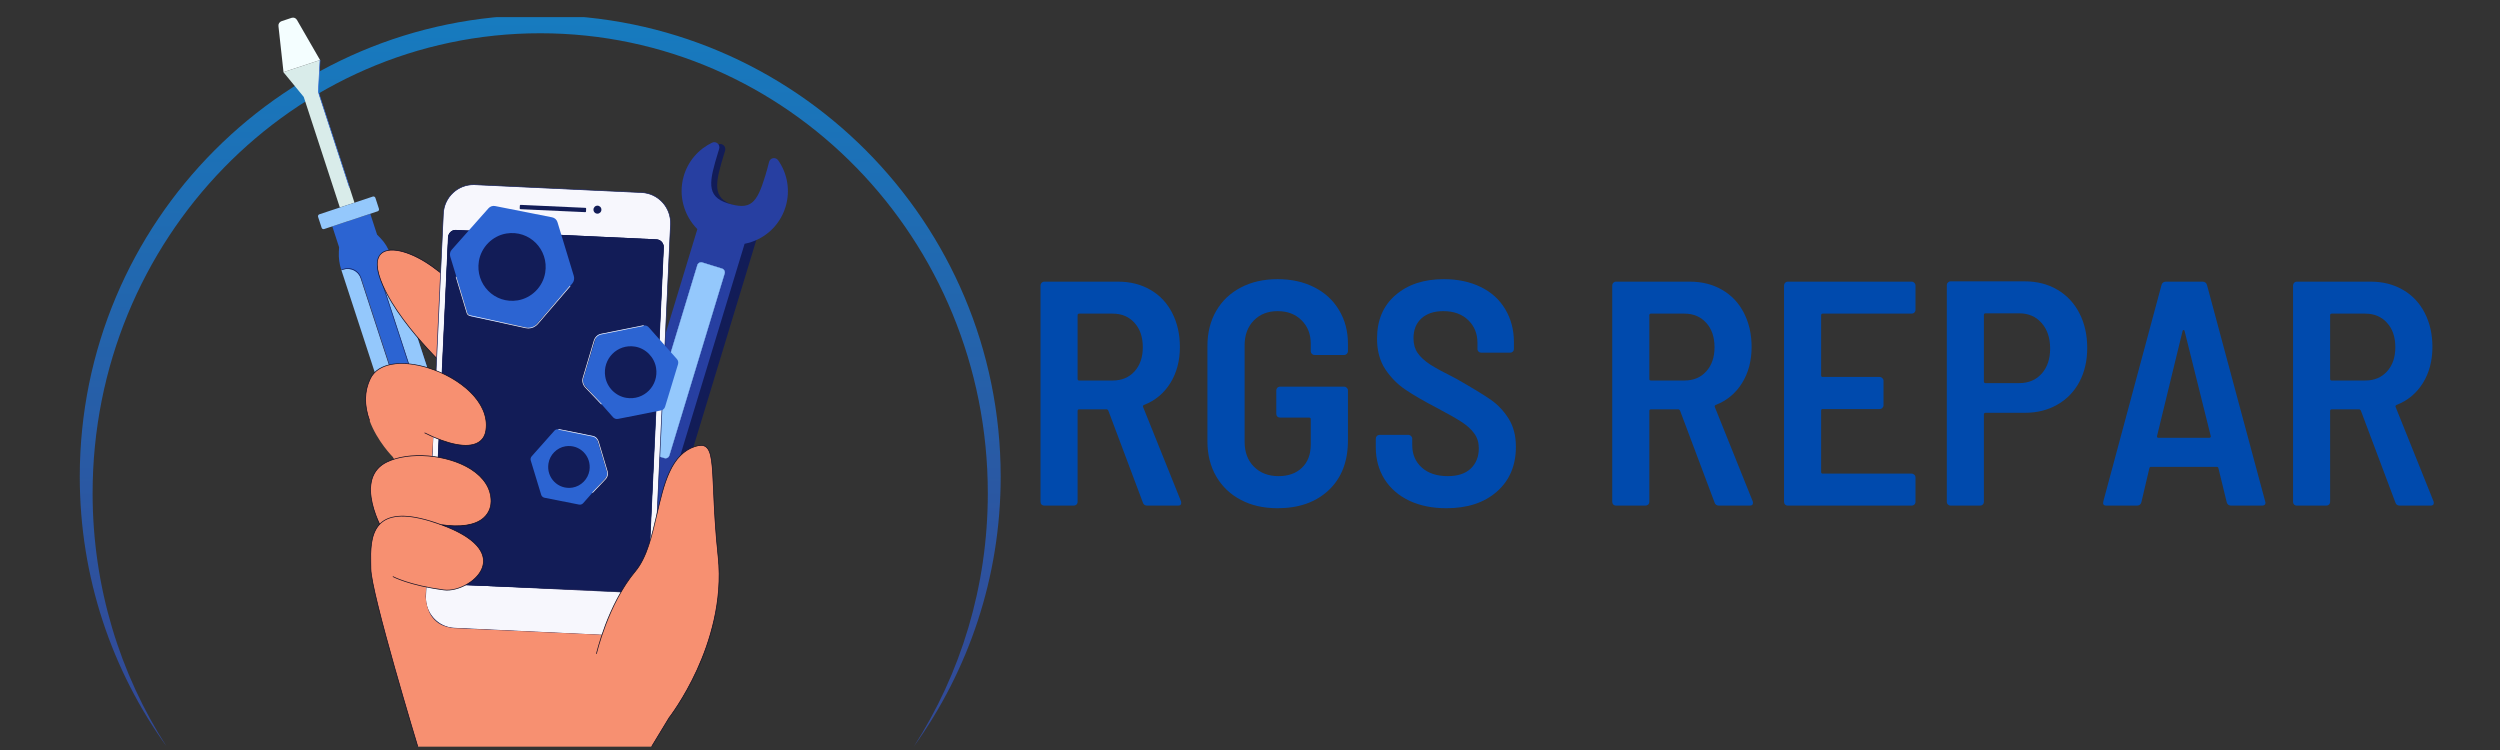 <svg xmlns="http://www.w3.org/2000/svg" xmlns:xlink="http://www.w3.org/1999/xlink" width="500" zoomAndPan="magnify" viewBox="0 0 375 112.5" height="150" preserveAspectRatio="xMidYMid meet" version="1.0"><rect x="0" y="0" width="375" height="112.5" fill="#333333" stroke="none"/><defs><g/><clipPath id="86993f82c0"><path d="M 11.965 2.574 L 150.102 2.574 L 150.102 111.996 L 11.965 111.996 Z M 11.965 2.574 " clip-rule="nonzero"/></clipPath><clipPath id="377fd8ede2"><path d="M 150.102 71.504 C 150.102 33.258 119.176 2.258 81.031 2.258 C 42.887 2.258 11.965 33.258 11.965 71.504 C 11.965 86.613 16.793 100.59 24.988 111.973 C 17.977 101.078 13.891 88.02 13.891 73.98 C 13.891 35.875 43.949 4.988 81.031 4.988 C 118.113 4.988 148.172 35.875 148.172 73.98 C 148.172 88.02 144.086 101.078 137.078 111.973 C 145.27 100.59 150.102 86.613 150.102 71.504 Z M 150.102 71.504 " clip-rule="evenodd"/></clipPath><linearGradient x1="4619.749" gradientTransform="matrix(0, -0.024, -0.024, 0, 150.1, 111.975)" y1="2924.1" x2="0" gradientUnits="userSpaceOnUse" y2="2924.1" id="030bb1d417"><stop stop-opacity="1" stop-color="rgb(8.772%, 48.387%, 75.014%)" offset="0"/><stop stop-opacity="1" stop-color="rgb(8.865%, 48.218%, 74.878%)" offset="0.016"/><stop stop-opacity="1" stop-color="rgb(9.052%, 47.881%, 74.606%)" offset="0.031"/><stop stop-opacity="1" stop-color="rgb(9.238%, 47.543%, 74.335%)" offset="0.047"/><stop stop-opacity="1" stop-color="rgb(9.424%, 47.205%, 74.065%)" offset="0.062"/><stop stop-opacity="1" stop-color="rgb(9.61%, 46.867%, 73.793%)" offset="0.078"/><stop stop-opacity="1" stop-color="rgb(9.796%, 46.53%, 73.521%)" offset="0.094"/><stop stop-opacity="1" stop-color="rgb(9.982%, 46.191%, 73.25%)" offset="0.109"/><stop stop-opacity="1" stop-color="rgb(10.168%, 45.854%, 72.978%)" offset="0.125"/><stop stop-opacity="1" stop-color="rgb(10.355%, 45.517%, 72.707%)" offset="0.141"/><stop stop-opacity="1" stop-color="rgb(10.541%, 45.178%, 72.437%)" offset="0.156"/><stop stop-opacity="1" stop-color="rgb(10.727%, 44.841%, 72.165%)" offset="0.172"/><stop stop-opacity="1" stop-color="rgb(10.913%, 44.504%, 71.893%)" offset="0.188"/><stop stop-opacity="1" stop-color="rgb(11.099%, 44.165%, 71.622%)" offset="0.203"/><stop stop-opacity="1" stop-color="rgb(11.285%, 43.828%, 71.35%)" offset="0.219"/><stop stop-opacity="1" stop-color="rgb(11.472%, 43.491%, 71.078%)" offset="0.234"/><stop stop-opacity="1" stop-color="rgb(11.658%, 43.152%, 70.808%)" offset="0.25"/><stop stop-opacity="1" stop-color="rgb(11.844%, 42.815%, 70.537%)" offset="0.266"/><stop stop-opacity="1" stop-color="rgb(12.03%, 42.477%, 70.265%)" offset="0.281"/><stop stop-opacity="1" stop-color="rgb(12.216%, 42.14%, 69.994%)" offset="0.297"/><stop stop-opacity="1" stop-color="rgb(12.402%, 41.801%, 69.722%)" offset="0.312"/><stop stop-opacity="1" stop-color="rgb(12.589%, 41.464%, 69.45%)" offset="0.328"/><stop stop-opacity="1" stop-color="rgb(12.775%, 41.127%, 69.18%)" offset="0.344"/><stop stop-opacity="1" stop-color="rgb(12.961%, 40.788%, 68.909%)" offset="0.359"/><stop stop-opacity="1" stop-color="rgb(13.147%, 40.451%, 68.637%)" offset="0.375"/><stop stop-opacity="1" stop-color="rgb(13.333%, 40.114%, 68.365%)" offset="0.391"/><stop stop-opacity="1" stop-color="rgb(13.519%, 39.775%, 68.094%)" offset="0.406"/><stop stop-opacity="1" stop-color="rgb(13.705%, 39.438%, 67.822%)" offset="0.422"/><stop stop-opacity="1" stop-color="rgb(13.892%, 39.101%, 67.552%)" offset="0.438"/><stop stop-opacity="1" stop-color="rgb(14.078%, 38.762%, 67.281%)" offset="0.453"/><stop stop-opacity="1" stop-color="rgb(14.264%, 38.425%, 67.009%)" offset="0.469"/><stop stop-opacity="1" stop-color="rgb(14.45%, 38.087%, 66.737%)" offset="0.484"/><stop stop-opacity="1" stop-color="rgb(14.636%, 37.749%, 66.466%)" offset="0.5"/><stop stop-opacity="1" stop-color="rgb(14.822%, 37.411%, 66.194%)" offset="0.516"/><stop stop-opacity="1" stop-color="rgb(15.009%, 37.074%, 65.924%)" offset="0.531"/><stop stop-opacity="1" stop-color="rgb(15.195%, 36.736%, 65.652%)" offset="0.547"/><stop stop-opacity="1" stop-color="rgb(15.381%, 36.398%, 65.381%)" offset="0.562"/><stop stop-opacity="1" stop-color="rgb(15.567%, 36.061%, 65.109%)" offset="0.578"/><stop stop-opacity="1" stop-color="rgb(15.753%, 35.724%, 64.838%)" offset="0.594"/><stop stop-opacity="1" stop-color="rgb(15.939%, 35.385%, 64.566%)" offset="0.609"/><stop stop-opacity="1" stop-color="rgb(16.125%, 35.048%, 64.296%)" offset="0.625"/><stop stop-opacity="1" stop-color="rgb(16.312%, 34.711%, 64.024%)" offset="0.641"/><stop stop-opacity="1" stop-color="rgb(16.498%, 34.372%, 63.753%)" offset="0.656"/><stop stop-opacity="1" stop-color="rgb(16.684%, 34.035%, 63.481%)" offset="0.672"/><stop stop-opacity="1" stop-color="rgb(16.87%, 33.698%, 63.21%)" offset="0.688"/><stop stop-opacity="1" stop-color="rgb(17.056%, 33.359%, 62.938%)" offset="0.703"/><stop stop-opacity="1" stop-color="rgb(17.242%, 33.022%, 62.668%)" offset="0.719"/><stop stop-opacity="1" stop-color="rgb(17.429%, 32.684%, 62.396%)" offset="0.734"/><stop stop-opacity="1" stop-color="rgb(17.615%, 32.346%, 62.125%)" offset="0.75"/><stop stop-opacity="1" stop-color="rgb(17.801%, 32.008%, 61.853%)" offset="0.766"/><stop stop-opacity="1" stop-color="rgb(17.987%, 31.671%, 61.581%)" offset="0.781"/><stop stop-opacity="1" stop-color="rgb(18.173%, 31.332%, 61.31%)" offset="0.797"/><stop stop-opacity="1" stop-color="rgb(18.359%, 30.995%, 61.04%)" offset="0.812"/><stop stop-opacity="1" stop-color="rgb(18.546%, 30.658%, 60.768%)" offset="0.828"/><stop stop-opacity="1" stop-color="rgb(18.723%, 30.333%, 60.507%)" offset="0.844"/><stop stop-opacity="1" stop-color="rgb(18.863%, 30.035%, 60.272%)" offset="0.875"/><stop stop-opacity="1" stop-color="rgb(18.976%, 29.75%, 60.051%)" offset="0.906"/><stop stop-opacity="1" stop-color="rgb(19.089%, 29.463%, 59.83%)" offset="0.938"/><stop stop-opacity="1" stop-color="rgb(19.202%, 29.178%, 59.608%)" offset="0.969"/><stop stop-opacity="1" stop-color="rgb(19.315%, 28.893%, 59.386%)" offset="1"/></linearGradient><clipPath id="d0cce8d837"><path d="M 41.711 2.578 L 49 2.578 L 49 11 L 41.711 11 Z M 41.711 2.578 " clip-rule="nonzero"/></clipPath><clipPath id="81c75eb446"><path d="M 92 21 L 118.621 21 L 118.621 78 L 92 78 Z M 92 21 " clip-rule="nonzero"/></clipPath><clipPath id="1fea749ed3"><path d="M 54 54 L 108 54 L 108 112.004 L 54 112.004 Z M 54 54 " clip-rule="nonzero"/></clipPath><clipPath id="53aa59e060"><path d="M 55 68 L 74 68 L 74 112.004 L 55 112.004 Z M 55 68 " clip-rule="nonzero"/></clipPath><clipPath id="ea6a60b900"><path d="M 89 66 L 108 66 L 108 112.004 L 89 112.004 Z M 89 66 " clip-rule="nonzero"/></clipPath></defs><g clip-path="url(#86993f82c0)"><g clip-path="url(#377fd8ede2)"><path fill="url(#030bb1d417)" d="M 150.102 111.973 L 11.965 111.973 L 11.965 2.574 L 150.102 2.574 Z M 150.102 111.973 " fill-rule="nonzero"/></g></g><path fill="#d9ecea" d="M 48.016 9.023 L 47.754 13.809 L 53.172 30.398 L 50.977 31.125 L 45.559 14.535 L 42.527 10.844 L 42.527 10.82 L 48.008 9.004 Z M 48.016 9.023 " fill-opacity="1" fill-rule="nonzero"/><path fill="#2c64d2" d="M 57.074 35.723 C 57.738 36.402 58.242 37.23 58.535 38.141 L 64.879 57.566 C 65.562 59.648 64.395 61.895 62.289 62.508 C 60.285 63.094 58.188 61.902 57.535 59.906 L 57.324 59.254 C 58.609 58.754 59.293 57.324 58.859 55.988 L 54.344 42.164 C 54.121 41.477 53.641 40.949 53.047 40.645 C 52.488 40.359 51.828 40.277 51.188 40.457 C 50.906 39.602 50.785 38.703 50.828 37.805 L 50.863 37.082 L 49.844 33.953 L 55.539 32.062 L 56.562 35.195 Z M 57.074 35.723 " fill-opacity="1" fill-rule="nonzero"/><path fill="#94c8fc" d="M 56.648 31.695 L 48.625 34.355 C 48.469 34.41 48.297 34.324 48.246 34.164 L 47.711 32.531 C 47.66 32.371 47.746 32.199 47.902 32.145 L 55.926 29.484 C 56.086 29.434 56.254 29.52 56.309 29.68 L 56.84 31.312 C 56.895 31.473 56.809 31.645 56.648 31.695 Z M 56.648 31.695 " fill-opacity="1" fill-rule="nonzero"/><path fill="#94c8fc" d="M 54.344 42.164 L 58.859 55.988 C 59.293 57.324 58.609 58.754 57.324 59.25 L 51.188 40.457 C 51.828 40.277 52.535 40.293 53.094 40.578 C 53.688 40.883 54.121 41.477 54.344 42.164 Z M 54.344 42.164 " fill-opacity="1" fill-rule="nonzero"/><path fill="#94c8fc" d="M 57.027 41.48 L 61.539 55.305 C 61.977 56.637 63.371 57.383 64.699 57.012 L 58.562 38.215 C 57.938 38.457 57.457 38.918 57.176 39.48 C 56.875 40.078 56.801 40.793 57.027 41.48 Z M 57.027 41.48 " fill-opacity="1" fill-rule="nonzero"/><g clip-path="url(#d0cce8d837)"><path fill="#f4feff" d="M 48.008 9.004 L 42.527 10.82 L 41.766 3.902 C 41.73 3.582 41.922 3.281 42.227 3.18 L 43.742 2.676 C 44.047 2.578 44.379 2.703 44.539 2.984 Z M 48.008 9.004 " fill-opacity="1" fill-rule="nonzero"/></g><path fill="#2c64d2" d="M 52.387 28.152 L 47.84 14.234 C 47.75 13.957 47.711 13.668 47.727 13.375 L 47.957 9 L 48.055 9.008 L 47.828 13.383 C 47.812 13.66 47.848 13.938 47.938 14.203 L 52.48 28.121 Z M 52.387 28.152 " fill-opacity="1" fill-rule="nonzero"/><path fill="#121c57" d="M 63.609 57.238 C 63.293 57.238 62.977 57.16 62.684 57.012 C 62.191 56.762 61.824 56.332 61.652 55.805 L 56.98 41.496 L 57.074 41.465 L 61.746 55.773 C 62.086 56.809 63.199 57.375 64.227 57.035 L 64.66 56.891 L 64.691 56.988 L 64.258 57.133 C 64.047 57.203 63.828 57.238 63.609 57.238 Z M 63.609 57.238 " fill-opacity="1" fill-rule="nonzero"/><path fill="#121c57" d="M 58.777 56.086 L 54.078 41.691 C 53.91 41.184 53.559 40.777 53.082 40.539 C 52.605 40.301 52.059 40.262 51.551 40.43 L 51.219 40.543 L 51.188 40.445 L 51.52 40.336 C 52.055 40.156 52.625 40.195 53.125 40.445 C 53.625 40.695 54 41.125 54.172 41.656 L 58.875 56.055 Z M 58.777 56.086 " fill-opacity="1" fill-rule="nonzero"/><path fill="#121c57" d="M 96.969 77.188 L 94.797 76.25 L 110.996 35.574 L 113.961 34.316 L 101.59 75.027 C 100.996 76.992 98.84 77.996 96.969 77.188 Z M 96.969 77.188 " fill-opacity="1" fill-rule="nonzero"/><path fill="#121c57" d="M 108.902 36.672 L 111.969 31.164 C 111.43 31.141 110.805 31.004 110.062 30.777 C 106.684 29.734 107.324 27.34 108.613 23.098 C 108.664 22.934 108.715 22.766 108.766 22.602 C 108.961 21.965 108.312 21.391 107.719 21.672 C 105.688 22.633 104.066 24.445 103.418 26.809 C 102.305 30.855 104.535 35.152 108.473 36.531 C 108.617 36.582 108.758 36.629 108.902 36.672 Z M 108.902 36.672 " fill-opacity="1" fill-rule="nonzero"/><g clip-path="url(#81c75eb446)"><path fill="#273fa1" d="M 116.73 24.051 C 116.352 23.508 115.52 23.652 115.359 24.297 C 115.184 25.012 114.988 25.711 114.789 26.371 C 113.5 30.613 112.547 31.543 109.172 30.5 C 105.793 29.457 106.434 27.066 107.723 22.824 C 107.773 22.656 107.824 22.492 107.875 22.324 C 108.066 21.691 107.422 21.117 106.824 21.398 C 104.797 22.359 103.176 24.168 102.527 26.531 C 101.738 29.395 102.625 32.379 104.602 34.371 L 92.762 73.344 C 92.301 74.859 93.145 76.465 94.648 76.93 L 96.297 77.438 C 97.801 77.902 99.391 77.047 99.852 75.535 L 111.691 36.566 C 114.504 36.031 116.938 33.977 117.836 31.023 C 118.582 28.559 118.098 26.008 116.73 24.051 Z M 116.73 24.051 " fill-opacity="1" fill-rule="nonzero"/></g><path fill="#94c8fc" d="M 99.672 68.707 L 96.703 67.789 C 96.395 67.695 96.223 67.371 96.316 67.062 L 104.609 39.77 C 104.703 39.461 105.027 39.285 105.332 39.379 L 108.305 40.297 C 108.609 40.391 108.781 40.719 108.688 41.027 L 100.395 68.32 C 100.301 68.629 99.977 68.801 99.672 68.707 Z M 99.672 68.707 " fill-opacity="1" fill-rule="nonzero"/><path fill="#94c8fc" d="M 99.84 68.758 C 99.781 68.758 99.723 68.75 99.664 68.73 L 96.695 67.816 C 96.539 67.766 96.414 67.66 96.336 67.52 C 96.262 67.375 96.246 67.211 96.293 67.055 L 104.586 39.762 C 104.633 39.605 104.738 39.477 104.879 39.402 C 105.023 39.324 105.184 39.309 105.34 39.355 L 108.312 40.273 C 108.629 40.371 108.809 40.711 108.711 41.035 L 100.418 68.328 C 100.34 68.59 100.102 68.758 99.84 68.758 Z M 99.68 68.684 C 99.973 68.773 100.281 68.605 100.371 68.312 L 108.664 41.02 C 108.754 40.723 108.59 40.41 108.297 40.32 L 105.324 39.406 C 105.184 39.363 105.035 39.375 104.902 39.445 C 104.773 39.516 104.676 39.633 104.633 39.773 L 96.34 67.07 C 96.297 67.211 96.312 67.363 96.383 67.492 C 96.453 67.625 96.566 67.723 96.707 67.766 Z M 99.68 68.684 " fill-opacity="1" fill-rule="nonzero"/><path fill="#f79071" d="M 64.848 86.371 L 64.859 86.156 L 64.957 86.156 L 87.461 86.082 L 88.863 88.543 L 88.891 88.594 L 88.895 88.594 L 88.926 88.648 L 65.93 87.566 C 65.305 87.539 64.82 87 64.848 86.371 Z M 64.848 86.371 " fill-opacity="1" fill-rule="nonzero"/><path fill="#f79071" d="M 68.918 56.922 C 68.879 57.086 60.367 49.527 57.41 42.773 C 54.449 36.02 60.078 36.5 64.977 40.086 C 69.875 43.672 72.246 46.832 72.246 46.832 Z M 68.918 56.922 " fill-opacity="1" fill-rule="nonzero"/><path fill="#080a20" d="M 68.918 56.973 C 68.781 56.973 67.551 55.828 67.414 55.699 C 66.805 55.129 65.574 53.949 64.152 52.398 C 61.902 49.953 58.898 46.301 57.363 42.793 C 56.035 39.762 56.559 38.477 57.23 37.93 C 57.91 37.375 59.047 37.305 60.52 37.723 C 61.914 38.121 63.508 38.945 65.008 40.047 C 69.855 43.598 72.262 46.77 72.285 46.801 L 72.203 46.859 C 72.18 46.828 69.785 43.668 64.949 40.129 C 61.82 37.836 58.598 36.945 57.293 38.008 C 56.367 38.758 56.426 40.398 57.457 42.754 C 58.973 46.219 61.934 49.828 64.152 52.25 C 66.633 54.957 68.758 56.816 68.922 56.875 C 68.918 56.875 68.906 56.871 68.891 56.879 L 68.914 56.922 L 68.965 56.934 Z M 68.918 56.973 " fill-opacity="1" fill-rule="nonzero"/><path fill="#f7f7fd" d="M 96.258 28.879 L 71.242 27.703 C 68.738 27.586 66.613 29.535 66.5 32.059 L 63.844 89.449 C 63.73 91.969 65.664 94.109 68.164 94.227 L 93.184 95.402 C 95.688 95.52 97.812 93.57 97.926 91.047 L 100.578 33.656 C 100.695 31.137 98.762 28.996 96.258 28.879 Z M 97.18 87.891 C 97.152 88.492 96.645 88.957 96.047 88.93 L 65.93 87.516 C 65.332 87.488 64.871 86.977 64.898 86.375 L 67.242 35.633 C 67.273 35.031 67.781 34.562 68.379 34.59 L 98.492 36.004 C 99.094 36.035 99.555 36.547 99.527 37.148 Z M 97.18 87.891 " fill-opacity="1" fill-rule="nonzero"/><path fill="#121c57" d="M 93.398 95.457 C 93.328 95.457 93.254 95.457 93.184 95.453 L 68.164 94.277 C 66.941 94.223 65.812 93.688 64.988 92.773 C 64.16 91.863 63.738 90.68 63.797 89.445 L 66.449 32.055 C 66.504 30.824 67.035 29.684 67.941 28.855 C 68.848 28.023 70.02 27.598 71.242 27.652 L 96.262 28.828 C 98.789 28.945 100.746 31.113 100.629 33.66 L 97.977 91.051 C 97.863 93.523 95.832 95.457 93.398 95.457 Z M 71.023 27.75 C 69.906 27.75 68.84 28.164 68.008 28.93 C 67.121 29.742 66.605 30.855 66.547 32.059 L 63.895 89.449 C 63.84 90.656 64.254 91.812 65.062 92.707 C 65.867 93.598 66.973 94.121 68.168 94.176 L 93.188 95.352 C 93.258 95.355 93.328 95.355 93.398 95.355 C 95.777 95.355 97.766 93.465 97.875 91.047 L 100.531 33.656 C 100.645 31.164 98.727 29.047 96.258 28.93 L 71.238 27.754 C 71.168 27.75 71.098 27.75 71.023 27.75 Z M 96.098 88.984 C 96.082 88.984 96.062 88.98 96.047 88.98 L 65.93 87.566 C 65.305 87.539 64.82 87 64.848 86.371 L 67.195 35.629 C 67.207 35.324 67.34 35.043 67.562 34.836 C 67.789 34.633 68.078 34.527 68.379 34.539 L 98.496 35.953 C 98.801 35.969 99.078 36.102 99.281 36.328 C 99.488 36.551 99.59 36.844 99.578 37.148 L 97.23 87.891 C 97.203 88.504 96.699 88.984 96.098 88.984 Z M 68.328 34.641 C 68.066 34.641 67.824 34.734 67.633 34.914 C 67.426 35.102 67.309 35.355 67.293 35.633 L 64.949 86.375 C 64.922 86.949 65.363 87.438 65.934 87.465 L 96.051 88.879 C 96.621 88.906 97.105 88.461 97.133 87.887 L 97.184 87.891 L 97.133 87.887 L 99.477 37.145 C 99.488 36.867 99.395 36.602 99.207 36.395 C 99.023 36.188 98.77 36.07 98.492 36.055 L 68.375 34.641 C 68.359 34.641 68.344 34.641 68.328 34.641 Z M 68.328 34.641 " fill-opacity="1" fill-rule="nonzero"/><path fill="#121c57" d="M 97.18 87.793 C 97.152 88.395 96.645 88.859 96.047 88.832 L 65.723 87.598 C 65.121 87.57 64.871 86.879 64.898 86.277 L 67.242 35.535 C 67.273 34.93 67.781 34.465 68.379 34.492 L 98.492 35.906 C 99.094 35.934 99.555 36.445 99.527 37.051 Z M 97.18 87.793 " fill-opacity="1" fill-rule="nonzero"/><path fill="#121c57" d="M 97.18 87.793 C 97.152 88.395 96.645 88.859 96.047 88.832 L 65.723 87.598 C 65.121 87.57 64.871 86.879 64.898 86.277 L 67.242 35.535 C 67.273 34.93 67.781 34.465 68.379 34.492 L 98.492 35.906 C 99.094 35.934 99.555 36.445 99.527 37.051 Z M 97.18 87.793 " fill-opacity="1" fill-rule="nonzero"/><path fill="#2c64d2" d="M 82.816 32.598 L 74.262 30.906 C 73.898 30.836 73.523 30.961 73.277 31.238 L 67.758 37.461 C 67.512 37.734 67.43 38.121 67.535 38.477 L 70.062 46.789 C 70.18 47.16 70.488 47.441 70.867 47.516 L 79.273 49.176 C 79.637 49.25 80.012 49.121 80.258 48.844 L 85.816 42.559 C 86.102 42.238 86.195 41.793 86.07 41.387 L 83.621 33.324 C 83.508 32.953 83.199 32.672 82.816 32.598 Z M 77.66 45.055 C 74.211 45.625 71.27 42.66 71.832 39.18 C 72.176 37.074 73.863 35.375 75.953 35.027 C 79.406 34.457 82.348 37.422 81.781 40.902 C 81.438 43.008 79.754 44.707 77.66 45.055 Z M 77.66 45.055 " fill-opacity="1" fill-rule="nonzero"/><g clip-path="url(#1fea749ed3)"><path fill="#f79071" d="M 107.723 83.543 C 106.344 70.551 107.879 65.758 104.195 66.996 C 98 69.074 99.438 80.758 95.293 85.707 C 92.789 88.703 91.18 92.602 90.301 95.215 L 68.164 94.227 C 65.688 94.02 64.066 92.668 63.844 89.449 L 63.945 88.051 C 64.73 88.211 65.613 88.363 66.598 88.492 C 70.363 88.988 77.953 83.078 66.293 78.75 C 66.242 78.73 66.191 78.711 66.141 78.695 C 72.199 79.598 73.66 77.027 73.66 75.191 C 73.66 71.312 69.281 68.969 64.809 68.449 L 64.98 65.531 C 69.371 67.457 72.504 67.246 72.891 64.516 C 73.965 56.941 58.312 51.141 55.551 56.789 C 54.496 58.945 54.738 61.168 55.441 63.094 C 56.582 66.211 58.926 68.547 58.926 68.547 C 58.988 68.664 59.051 68.77 59.117 68.875 C 58.727 69 58.352 69.145 58.008 69.316 C 53.992 71.277 55.957 76.543 56.945 78.641 C 55.332 80.328 55.629 83.387 55.629 85.32 C 55.629 88.879 62.762 112.309 62.762 112.309 L 62.727 112.051 L 97.383 112.16 L 97.387 112.027 L 97.547 112.309 L 100.359 107.668 C 100.359 107.668 109.105 96.535 107.723 83.543 Z M 107.723 83.543 " fill-opacity="1" fill-rule="nonzero"/></g><path fill="#080a20" d="M 69.855 66.855 C 68.262 66.855 66.137 66.215 63.66 64.965 L 63.707 64.875 C 65.457 65.758 67.039 66.336 68.402 66.598 C 69.766 66.859 70.844 66.785 71.613 66.379 C 72.305 66.016 72.719 65.387 72.84 64.508 C 73.43 60.367 68.961 56.711 64.242 55.238 C 60.09 53.945 56.695 54.562 55.598 56.812 C 54.688 58.672 54.652 60.777 55.488 63.078 L 55.395 63.113 C 54.547 60.785 54.582 58.652 55.508 56.766 C 56.09 55.574 57.285 54.812 58.965 54.566 C 60.477 54.34 62.359 54.547 64.273 55.141 C 69.031 56.625 73.535 60.324 72.941 64.523 C 72.812 65.434 72.379 66.09 71.66 66.469 C 71.172 66.727 70.566 66.855 69.855 66.855 Z M 69.855 66.855 " fill-opacity="1" fill-rule="nonzero"/><g clip-path="url(#53aa59e060)"><path fill="#080a20" d="M 70.633 70.316 C 68.926 69.242 66.656 68.539 64.242 68.34 C 61.832 68.145 59.613 68.473 57.984 69.27 C 56.855 69.82 56.105 70.68 55.762 71.82 C 55.25 73.504 55.711 75.516 56.184 76.906 C 56.414 77.578 56.672 78.176 56.883 78.633 C 55.488 80.121 55.535 82.641 55.566 84.531 C 55.574 84.812 55.578 85.074 55.578 85.32 C 55.578 88.844 62.645 112.09 62.715 112.324 L 62.812 112.293 C 62.738 112.059 55.68 88.828 55.68 85.32 C 55.68 85.074 55.672 84.809 55.668 84.531 C 55.633 82.672 55.59 80.195 56.93 78.73 C 57 78.66 57.004 78.648 57.004 78.648 C 57.145 78.508 57.297 78.375 57.461 78.254 C 58.242 77.695 59.312 77.434 60.637 77.477 C 62.07 77.523 63.852 77.926 65.93 78.672 L 65.922 78.715 C 65.992 78.723 66.059 78.73 66.125 78.742 C 66.176 78.762 66.227 78.777 66.273 78.797 C 68.711 79.703 70.461 80.73 71.473 81.859 C 72.328 82.816 72.637 83.816 72.391 84.824 C 72.141 85.852 71.293 86.852 70.062 87.574 C 68.906 88.25 67.617 88.574 66.605 88.441 C 61.383 87.754 58.977 86.449 58.949 86.438 L 58.902 86.527 C 58.926 86.539 61.352 87.852 66.594 88.543 C 67.625 88.676 68.941 88.348 70.113 87.66 C 71.367 86.926 72.234 85.902 72.488 84.848 C 72.746 83.805 72.426 82.777 71.547 81.793 C 70.566 80.695 68.898 79.695 66.594 78.809 C 67.266 78.895 67.895 78.938 68.48 78.938 C 70.266 78.938 71.629 78.539 72.543 77.75 C 73.559 76.879 73.707 75.773 73.707 75.191 C 73.707 73.273 72.645 71.59 70.633 70.316 Z M 72.477 77.676 C 71.238 78.742 69.051 79.074 66.152 78.645 C 63.984 77.852 62.129 77.422 60.641 77.375 C 59.293 77.332 58.203 77.602 57.402 78.172 C 57.242 78.289 57.094 78.418 56.961 78.551 C 56.273 77.07 55.164 74.137 55.855 71.852 C 56.195 70.738 56.926 69.898 58.027 69.359 C 61.359 67.734 67.105 68.211 70.578 70.402 C 72.562 71.656 73.609 73.312 73.609 75.191 C 73.609 75.754 73.461 76.828 72.477 77.676 Z M 72.477 77.676 " fill-opacity="1" fill-rule="nonzero"/></g><g clip-path="url(#ea6a60b900)"><path fill="#080a20" d="M 107.773 83.539 C 107.336 79.406 107.195 76.164 107.078 73.559 C 106.914 69.723 106.82 67.609 105.895 66.969 C 105.5 66.695 104.953 66.688 104.18 66.949 C 102.555 67.492 101.305 68.758 100.363 70.809 C 99.527 72.633 99 74.906 98.492 77.105 C 97.754 80.301 96.988 83.605 95.258 85.676 C 93.113 88.238 91.637 91.469 90.777 93.73 C 89.848 96.18 89.418 98.051 89.414 98.07 L 89.512 98.09 C 89.531 98.016 91.246 90.625 95.332 85.742 C 97.082 83.652 97.848 80.336 98.59 77.129 C 99.098 74.934 99.621 72.664 100.457 70.852 C 101.383 68.824 102.613 67.582 104.211 67.043 C 104.953 66.793 105.469 66.797 105.836 67.051 C 106.723 67.664 106.812 69.762 106.98 73.566 C 107.094 76.172 107.234 79.414 107.676 83.547 C 108.387 90.246 106.348 96.438 104.516 100.453 C 102.527 104.805 100.34 107.609 100.32 107.637 L 97.504 112.281 L 97.59 112.332 L 100.398 107.695 C 100.477 107.598 102.637 104.805 104.605 100.5 C 105.777 97.938 106.652 95.348 107.203 92.805 C 107.898 89.625 108.09 86.508 107.773 83.539 Z M 107.773 83.539 " fill-opacity="1" fill-rule="nonzero"/></g><path fill="#121c57" d="M 87.793 31.824 L 78.059 31.379 C 78 31.375 77.957 31.324 77.957 31.266 L 77.977 30.832 C 77.98 30.773 78.031 30.73 78.09 30.73 L 87.824 31.176 C 87.879 31.18 87.926 31.23 87.922 31.289 L 87.902 31.723 C 87.902 31.781 87.852 31.828 87.793 31.824 Z M 87.793 31.824 " fill-opacity="1" fill-rule="nonzero"/><path fill="#121c57" d="M 89.02 31.445 C 89.02 31.113 89.289 30.848 89.617 30.848 C 89.949 30.852 90.215 31.121 90.211 31.453 C 90.211 31.785 89.941 32.051 89.613 32.051 C 89.281 32.051 89.016 31.777 89.02 31.445 Z M 89.02 31.445 " fill-opacity="1" fill-rule="nonzero"/><path fill="#f7f7fd" d="M 79.25 49.266 C 79.121 49.266 78.992 49.254 78.859 49.227 L 70.469 47.391 C 70.25 47.344 70.07 47.18 70.004 46.965 L 68.363 41.531 L 68.457 41.504 L 70.098 46.934 C 70.156 47.113 70.305 47.25 70.492 47.289 L 78.883 49.125 C 79.523 49.262 80.188 49.035 80.617 48.535 L 85.488 42.863 L 85.566 42.93 L 80.691 48.602 C 80.324 49.027 79.797 49.266 79.25 49.266 Z M 79.25 49.266 " fill-opacity="1" fill-rule="nonzero"/><path fill="#2c64d2" d="M 89.055 65.441 L 83.77 64.398 C 83.543 64.355 83.312 64.434 83.16 64.605 L 79.75 68.449 C 79.598 68.617 79.547 68.855 79.613 69.074 L 81.176 74.211 C 81.246 74.441 81.438 74.613 81.672 74.66 L 86.863 75.688 C 87.09 75.73 87.32 75.652 87.473 75.48 L 90.906 71.598 C 91.082 71.398 91.141 71.125 91.062 70.871 L 89.551 65.895 C 89.48 65.664 89.289 65.488 89.055 65.441 Z M 85.867 73.141 C 83.738 73.492 81.918 71.66 82.27 69.512 C 82.48 68.211 83.523 67.16 84.812 66.945 C 86.945 66.594 88.762 68.426 88.414 70.574 C 88.203 71.875 87.16 72.926 85.867 73.141 Z M 85.867 73.141 " fill-opacity="1" fill-rule="nonzero"/><path fill="#f7f7fd" d="M 88.902 73.941 L 88.828 73.871 L 90.77 71.828 C 91.078 71.504 91.172 71.055 91.023 70.648 L 89.703 66.227 C 89.586 65.848 89.277 65.562 88.891 65.484 L 83.758 64.449 L 83.777 64.352 L 88.91 65.383 C 89.332 65.469 89.672 65.781 89.797 66.199 L 91.117 70.617 C 91.281 71.055 91.176 71.547 90.844 71.895 Z M 88.902 73.941 " fill-opacity="1" fill-rule="nonzero"/><path fill="#2c64d2" d="M 89.375 50.688 L 87.496 56.867 C 87.402 57.18 87.477 57.52 87.691 57.762 L 91.953 62.582 C 92.141 62.793 92.426 62.891 92.707 62.836 L 99.148 61.562 C 99.441 61.508 99.68 61.293 99.766 61.004 L 101.703 54.637 C 101.785 54.363 101.723 54.066 101.535 53.855 L 97.305 49.09 C 97.113 48.875 96.828 48.777 96.547 48.836 L 89.992 50.129 C 89.699 50.188 89.465 50.402 89.375 50.688 Z M 90.785 56.496 C 90.352 53.828 92.605 51.555 95.254 51.992 C 96.855 52.258 98.148 53.562 98.41 55.176 C 98.844 57.844 96.59 60.113 93.941 59.676 C 92.34 59.414 91.047 58.109 90.785 56.496 Z M 90.785 56.496 " fill-opacity="1" fill-rule="nonzero"/><path fill="#f7f7fd" d="M 90.188 60.664 L 87.777 58.125 C 87.371 57.695 87.242 57.09 87.445 56.547 L 89.078 51.07 C 89.234 50.555 89.652 50.172 90.176 50.066 L 96.539 48.785 L 96.559 48.883 L 90.195 50.168 C 89.707 50.266 89.32 50.621 89.176 51.098 L 87.539 56.578 C 87.348 57.09 87.469 57.656 87.852 58.059 L 90.262 60.594 Z M 90.188 60.664 " fill-opacity="1" fill-rule="nonzero"/><g fill="#004aad" fill-opacity="1"><g transform="translate(152.999, 75.842)"><g><path d="M 19.094 0 C 18.738 0 18.516 -0.16 18.422 -0.484 L 13.25 -14.25 C 13.176 -14.375 13.094 -14.438 13 -14.438 L 8.875 -14.438 C 8.719 -14.438 8.641 -14.359 8.641 -14.203 L 8.641 -0.578 C 8.641 -0.41 8.582 -0.27 8.469 -0.156 C 8.352 -0.051 8.219 0 8.062 0 L 3.641 0 C 3.484 0 3.348 -0.051 3.234 -0.156 C 3.129 -0.27 3.078 -0.41 3.078 -0.578 L 3.078 -33.016 C 3.078 -33.172 3.129 -33.305 3.234 -33.422 C 3.348 -33.535 3.484 -33.594 3.641 -33.594 L 14.734 -33.594 C 16.555 -33.594 18.172 -33.18 19.578 -32.359 C 20.984 -31.547 22.066 -30.395 22.828 -28.906 C 23.598 -27.414 23.984 -25.711 23.984 -23.797 C 23.984 -21.723 23.504 -19.914 22.547 -18.375 C 21.586 -16.844 20.281 -15.754 18.625 -15.109 C 18.457 -15.047 18.406 -14.938 18.469 -14.781 L 24.141 -0.672 C 24.172 -0.609 24.188 -0.516 24.188 -0.391 C 24.188 -0.129 24.023 0 23.703 0 Z M 8.875 -28.797 C 8.719 -28.797 8.641 -28.711 8.641 -28.547 L 8.641 -19 C 8.641 -18.844 8.719 -18.766 8.875 -18.766 L 13.922 -18.766 C 15.266 -18.766 16.348 -19.219 17.172 -20.125 C 18.004 -21.039 18.422 -22.25 18.422 -23.75 C 18.422 -25.289 18.004 -26.516 17.172 -27.422 C 16.348 -28.336 15.266 -28.797 13.922 -28.797 Z M 8.875 -28.797 "/></g></g></g><g fill="#004aad" fill-opacity="1"><g transform="translate(178.77, 75.842)"><g><path d="M 12.859 0.391 C 10.773 0.391 8.941 -0.023 7.359 -0.859 C 5.773 -1.691 4.539 -2.867 3.656 -4.391 C 2.781 -5.91 2.344 -7.66 2.344 -9.641 L 2.344 -23.938 C 2.344 -25.926 2.781 -27.68 3.656 -29.203 C 4.539 -30.723 5.773 -31.895 7.359 -32.719 C 8.941 -33.551 10.773 -33.969 12.859 -33.969 C 14.941 -33.969 16.781 -33.562 18.375 -32.75 C 19.977 -31.938 21.219 -30.789 22.094 -29.312 C 22.977 -27.844 23.422 -26.164 23.422 -24.281 L 23.422 -23.172 C 23.422 -23.016 23.363 -22.879 23.25 -22.766 C 23.133 -22.648 23 -22.594 22.844 -22.594 L 18.422 -22.594 C 18.266 -22.594 18.129 -22.648 18.016 -22.766 C 17.898 -22.879 17.844 -23.016 17.844 -23.172 L 17.844 -24.281 C 17.844 -25.719 17.383 -26.891 16.469 -27.797 C 15.562 -28.711 14.359 -29.172 12.859 -29.172 C 11.391 -29.172 10.195 -28.695 9.281 -27.75 C 8.375 -26.812 7.922 -25.578 7.922 -24.047 L 7.922 -9.547 C 7.922 -8.016 8.391 -6.773 9.328 -5.828 C 10.273 -4.891 11.5 -4.422 13 -4.422 C 14.477 -4.422 15.656 -4.844 16.531 -5.688 C 17.406 -6.531 17.844 -7.691 17.844 -9.172 L 17.844 -12.953 C 17.844 -13.117 17.766 -13.203 17.609 -13.203 L 13.25 -13.203 C 13.082 -13.203 12.941 -13.254 12.828 -13.359 C 12.723 -13.473 12.672 -13.609 12.672 -13.766 L 12.672 -17.281 C 12.672 -17.438 12.723 -17.566 12.828 -17.672 C 12.941 -17.785 13.082 -17.844 13.25 -17.844 L 22.844 -17.844 C 23 -17.844 23.133 -17.785 23.25 -17.672 C 23.363 -17.566 23.422 -17.438 23.422 -17.281 L 23.422 -9.781 C 23.422 -6.613 22.457 -4.125 20.531 -2.312 C 18.613 -0.508 16.055 0.391 12.859 0.391 Z M 12.859 0.391 "/></g></g></g><g fill="#004aad" fill-opacity="1"><g transform="translate(204.54, 75.842)"><g><path d="M 12.422 0.391 C 10.316 0.391 8.461 0.016 6.859 -0.734 C 5.266 -1.492 4.023 -2.566 3.141 -3.953 C 2.266 -5.348 1.828 -6.957 1.828 -8.781 L 1.828 -10.031 C 1.828 -10.188 1.879 -10.32 1.984 -10.438 C 2.098 -10.551 2.238 -10.609 2.406 -10.609 L 6.719 -10.609 C 6.875 -10.609 7.008 -10.551 7.125 -10.438 C 7.238 -10.32 7.297 -10.188 7.297 -10.031 L 7.297 -9.062 C 7.297 -7.688 7.773 -6.566 8.734 -5.703 C 9.691 -4.848 10.988 -4.422 12.625 -4.422 C 14.125 -4.422 15.273 -4.801 16.078 -5.562 C 16.879 -6.332 17.281 -7.344 17.281 -8.594 C 17.281 -9.457 17.055 -10.195 16.609 -10.812 C 16.16 -11.438 15.523 -12.016 14.703 -12.547 C 13.891 -13.078 12.633 -13.789 10.938 -14.688 C 8.988 -15.707 7.422 -16.617 6.234 -17.422 C 5.055 -18.223 4.055 -19.242 3.234 -20.484 C 2.422 -21.734 2.016 -23.254 2.016 -25.047 C 2.016 -27.797 2.93 -29.969 4.766 -31.562 C 6.609 -33.164 9.035 -33.969 12.047 -33.969 C 14.117 -33.969 15.957 -33.578 17.562 -32.797 C 19.164 -32.016 20.395 -30.898 21.25 -29.453 C 22.113 -28.016 22.547 -26.367 22.547 -24.516 L 22.547 -23.516 C 22.547 -23.348 22.488 -23.207 22.375 -23.094 C 22.27 -22.988 22.141 -22.938 21.984 -22.938 L 17.656 -22.938 C 17.5 -22.938 17.363 -22.988 17.25 -23.094 C 17.133 -23.207 17.078 -23.348 17.078 -23.516 L 17.078 -24.422 C 17.078 -25.797 16.613 -26.93 15.688 -27.828 C 14.758 -28.723 13.516 -29.172 11.953 -29.172 C 10.578 -29.172 9.488 -28.812 8.688 -28.094 C 7.883 -27.375 7.484 -26.375 7.484 -25.094 C 7.484 -24.227 7.691 -23.492 8.109 -22.891 C 8.523 -22.285 9.156 -21.707 10 -21.156 C 10.852 -20.613 12.145 -19.91 13.875 -19.047 C 16.176 -17.734 17.867 -16.707 18.953 -15.969 C 20.035 -15.238 20.953 -14.289 21.703 -13.125 C 22.461 -11.957 22.844 -10.523 22.844 -8.828 C 22.844 -6.016 21.895 -3.773 20 -2.109 C 18.113 -0.441 15.586 0.391 12.422 0.391 Z M 12.422 0.391 "/></g></g></g><g fill="#004aad" fill-opacity="1"><g transform="translate(229.159, 75.842)"><g/></g></g><g fill="#004aad" fill-opacity="1"><g transform="translate(238.757, 75.842)"><g><path d="M 19.094 0 C 18.738 0 18.516 -0.16 18.422 -0.484 L 13.25 -14.25 C 13.176 -14.375 13.094 -14.438 13 -14.438 L 8.875 -14.438 C 8.719 -14.438 8.641 -14.359 8.641 -14.203 L 8.641 -0.578 C 8.641 -0.41 8.582 -0.27 8.469 -0.156 C 8.352 -0.051 8.219 0 8.062 0 L 3.641 0 C 3.484 0 3.348 -0.051 3.234 -0.156 C 3.129 -0.27 3.078 -0.41 3.078 -0.578 L 3.078 -33.016 C 3.078 -33.172 3.129 -33.305 3.234 -33.422 C 3.348 -33.535 3.484 -33.594 3.641 -33.594 L 14.734 -33.594 C 16.555 -33.594 18.172 -33.18 19.578 -32.359 C 20.984 -31.547 22.066 -30.395 22.828 -28.906 C 23.598 -27.414 23.984 -25.711 23.984 -23.797 C 23.984 -21.723 23.504 -19.914 22.547 -18.375 C 21.586 -16.844 20.281 -15.754 18.625 -15.109 C 18.457 -15.047 18.406 -14.938 18.469 -14.781 L 24.141 -0.672 C 24.172 -0.609 24.188 -0.516 24.188 -0.391 C 24.188 -0.129 24.023 0 23.703 0 Z M 8.875 -28.797 C 8.719 -28.797 8.641 -28.711 8.641 -28.547 L 8.641 -19 C 8.641 -18.844 8.719 -18.766 8.875 -18.766 L 13.922 -18.766 C 15.266 -18.766 16.348 -19.219 17.172 -20.125 C 18.004 -21.039 18.422 -22.25 18.422 -23.75 C 18.422 -25.289 18.004 -26.516 17.172 -27.422 C 16.348 -28.336 15.266 -28.797 13.922 -28.797 Z M 8.875 -28.797 "/></g></g></g><g fill="#004aad" fill-opacity="1"><g transform="translate(264.527, 75.842)"><g><path d="M 22.797 -29.359 C 22.797 -29.203 22.738 -29.066 22.625 -28.953 C 22.508 -28.848 22.375 -28.797 22.219 -28.797 L 8.875 -28.797 C 8.719 -28.797 8.641 -28.711 8.641 -28.547 L 8.641 -19.531 C 8.641 -19.375 8.719 -19.297 8.875 -19.297 L 17.422 -19.297 C 17.578 -19.297 17.711 -19.238 17.828 -19.125 C 17.941 -19.008 18 -18.875 18 -18.719 L 18 -15.062 C 18 -14.906 17.941 -14.77 17.828 -14.656 C 17.711 -14.539 17.578 -14.484 17.422 -14.484 L 8.875 -14.484 C 8.719 -14.484 8.641 -14.406 8.641 -14.25 L 8.641 -5.031 C 8.641 -4.875 8.719 -4.797 8.875 -4.797 L 22.219 -4.797 C 22.375 -4.797 22.508 -4.738 22.625 -4.625 C 22.738 -4.52 22.797 -4.383 22.797 -4.219 L 22.797 -0.578 C 22.797 -0.41 22.738 -0.27 22.625 -0.156 C 22.508 -0.051 22.375 0 22.219 0 L 3.641 0 C 3.484 0 3.348 -0.051 3.234 -0.156 C 3.129 -0.27 3.078 -0.41 3.078 -0.578 L 3.078 -33.016 C 3.078 -33.172 3.129 -33.305 3.234 -33.422 C 3.348 -33.535 3.484 -33.594 3.641 -33.594 L 22.219 -33.594 C 22.375 -33.594 22.508 -33.535 22.625 -33.422 C 22.738 -33.305 22.797 -33.172 22.797 -33.016 Z M 22.797 -29.359 "/></g></g></g><g fill="#004aad" fill-opacity="1"><g transform="translate(289.146, 75.842)"><g><path d="M 14.547 -33.641 C 16.398 -33.641 18.035 -33.223 19.453 -32.391 C 20.879 -31.555 21.984 -30.379 22.766 -28.859 C 23.547 -27.336 23.938 -25.602 23.938 -23.656 C 23.938 -21.738 23.547 -20.039 22.766 -18.562 C 21.984 -17.094 20.879 -15.953 19.453 -15.141 C 18.035 -14.328 16.414 -13.922 14.594 -13.922 L 8.688 -13.922 C 8.52 -13.922 8.438 -13.836 8.438 -13.672 L 8.438 -0.578 C 8.438 -0.41 8.379 -0.27 8.266 -0.156 C 8.16 -0.051 8.031 0 7.875 0 L 3.453 0 C 3.297 0 3.16 -0.051 3.047 -0.156 C 2.93 -0.27 2.875 -0.41 2.875 -0.578 L 2.875 -33.062 C 2.875 -33.219 2.93 -33.352 3.047 -33.469 C 3.16 -33.582 3.297 -33.641 3.453 -33.641 Z M 13.719 -18.375 C 15.125 -18.375 16.25 -18.844 17.094 -19.781 C 17.945 -20.727 18.375 -21.988 18.375 -23.562 C 18.375 -25.156 17.945 -26.43 17.094 -27.391 C 16.25 -28.359 15.125 -28.844 13.719 -28.844 L 8.688 -28.844 C 8.52 -28.844 8.438 -28.758 8.438 -28.594 L 8.438 -18.625 C 8.438 -18.457 8.52 -18.375 8.688 -18.375 Z M 13.719 -18.375 "/></g></g></g><g fill="#004aad" fill-opacity="1"><g transform="translate(314.388, 75.842)"><g><path d="M 20.297 0 C 19.941 0 19.719 -0.16 19.625 -0.484 L 18.375 -5.609 C 18.344 -5.742 18.266 -5.812 18.141 -5.812 L 8.25 -5.812 C 8.125 -5.812 8.047 -5.742 8.016 -5.609 L 6.812 -0.484 C 6.719 -0.16 6.492 0 6.141 0 L 1.578 0 C 1.16 0 1.004 -0.207 1.109 -0.625 L 9.844 -33.109 C 9.938 -33.43 10.16 -33.594 10.516 -33.594 L 15.984 -33.594 C 16.328 -33.594 16.551 -33.43 16.656 -33.109 L 25.391 -0.625 L 25.438 -0.438 C 25.438 -0.145 25.258 0 24.906 0 Z M 9.172 -10.453 C 9.129 -10.359 9.141 -10.285 9.203 -10.234 C 9.273 -10.191 9.344 -10.172 9.406 -10.172 L 16.984 -10.172 C 17.047 -10.172 17.109 -10.191 17.172 -10.234 C 17.242 -10.285 17.258 -10.359 17.219 -10.453 L 13.297 -26.203 C 13.266 -26.297 13.211 -26.344 13.141 -26.344 C 13.078 -26.344 13.031 -26.297 13 -26.203 Z M 9.172 -10.453 "/></g></g></g><g fill="#004aad" fill-opacity="1"><g transform="translate(340.879, 75.842)"><g><path d="M 19.094 0 C 18.738 0 18.516 -0.16 18.422 -0.484 L 13.25 -14.25 C 13.176 -14.375 13.094 -14.438 13 -14.438 L 8.875 -14.438 C 8.719 -14.438 8.641 -14.359 8.641 -14.203 L 8.641 -0.578 C 8.641 -0.41 8.582 -0.27 8.469 -0.156 C 8.352 -0.051 8.219 0 8.062 0 L 3.641 0 C 3.484 0 3.348 -0.051 3.234 -0.156 C 3.129 -0.27 3.078 -0.41 3.078 -0.578 L 3.078 -33.016 C 3.078 -33.172 3.129 -33.305 3.234 -33.422 C 3.348 -33.535 3.484 -33.594 3.641 -33.594 L 14.734 -33.594 C 16.555 -33.594 18.172 -33.18 19.578 -32.359 C 20.984 -31.547 22.066 -30.395 22.828 -28.906 C 23.598 -27.414 23.984 -25.711 23.984 -23.797 C 23.984 -21.723 23.504 -19.914 22.547 -18.375 C 21.586 -16.844 20.281 -15.754 18.625 -15.109 C 18.457 -15.047 18.406 -14.938 18.469 -14.781 L 24.141 -0.672 C 24.172 -0.609 24.188 -0.516 24.188 -0.391 C 24.188 -0.129 24.023 0 23.703 0 Z M 8.875 -28.797 C 8.719 -28.797 8.641 -28.711 8.641 -28.547 L 8.641 -19 C 8.641 -18.844 8.719 -18.766 8.875 -18.766 L 13.922 -18.766 C 15.266 -18.766 16.348 -19.219 17.172 -20.125 C 18.004 -21.039 18.422 -22.25 18.422 -23.75 C 18.422 -25.289 18.004 -26.516 17.172 -27.422 C 16.348 -28.336 15.266 -28.797 13.922 -28.797 Z M 8.875 -28.797 "/></g></g></g></svg>